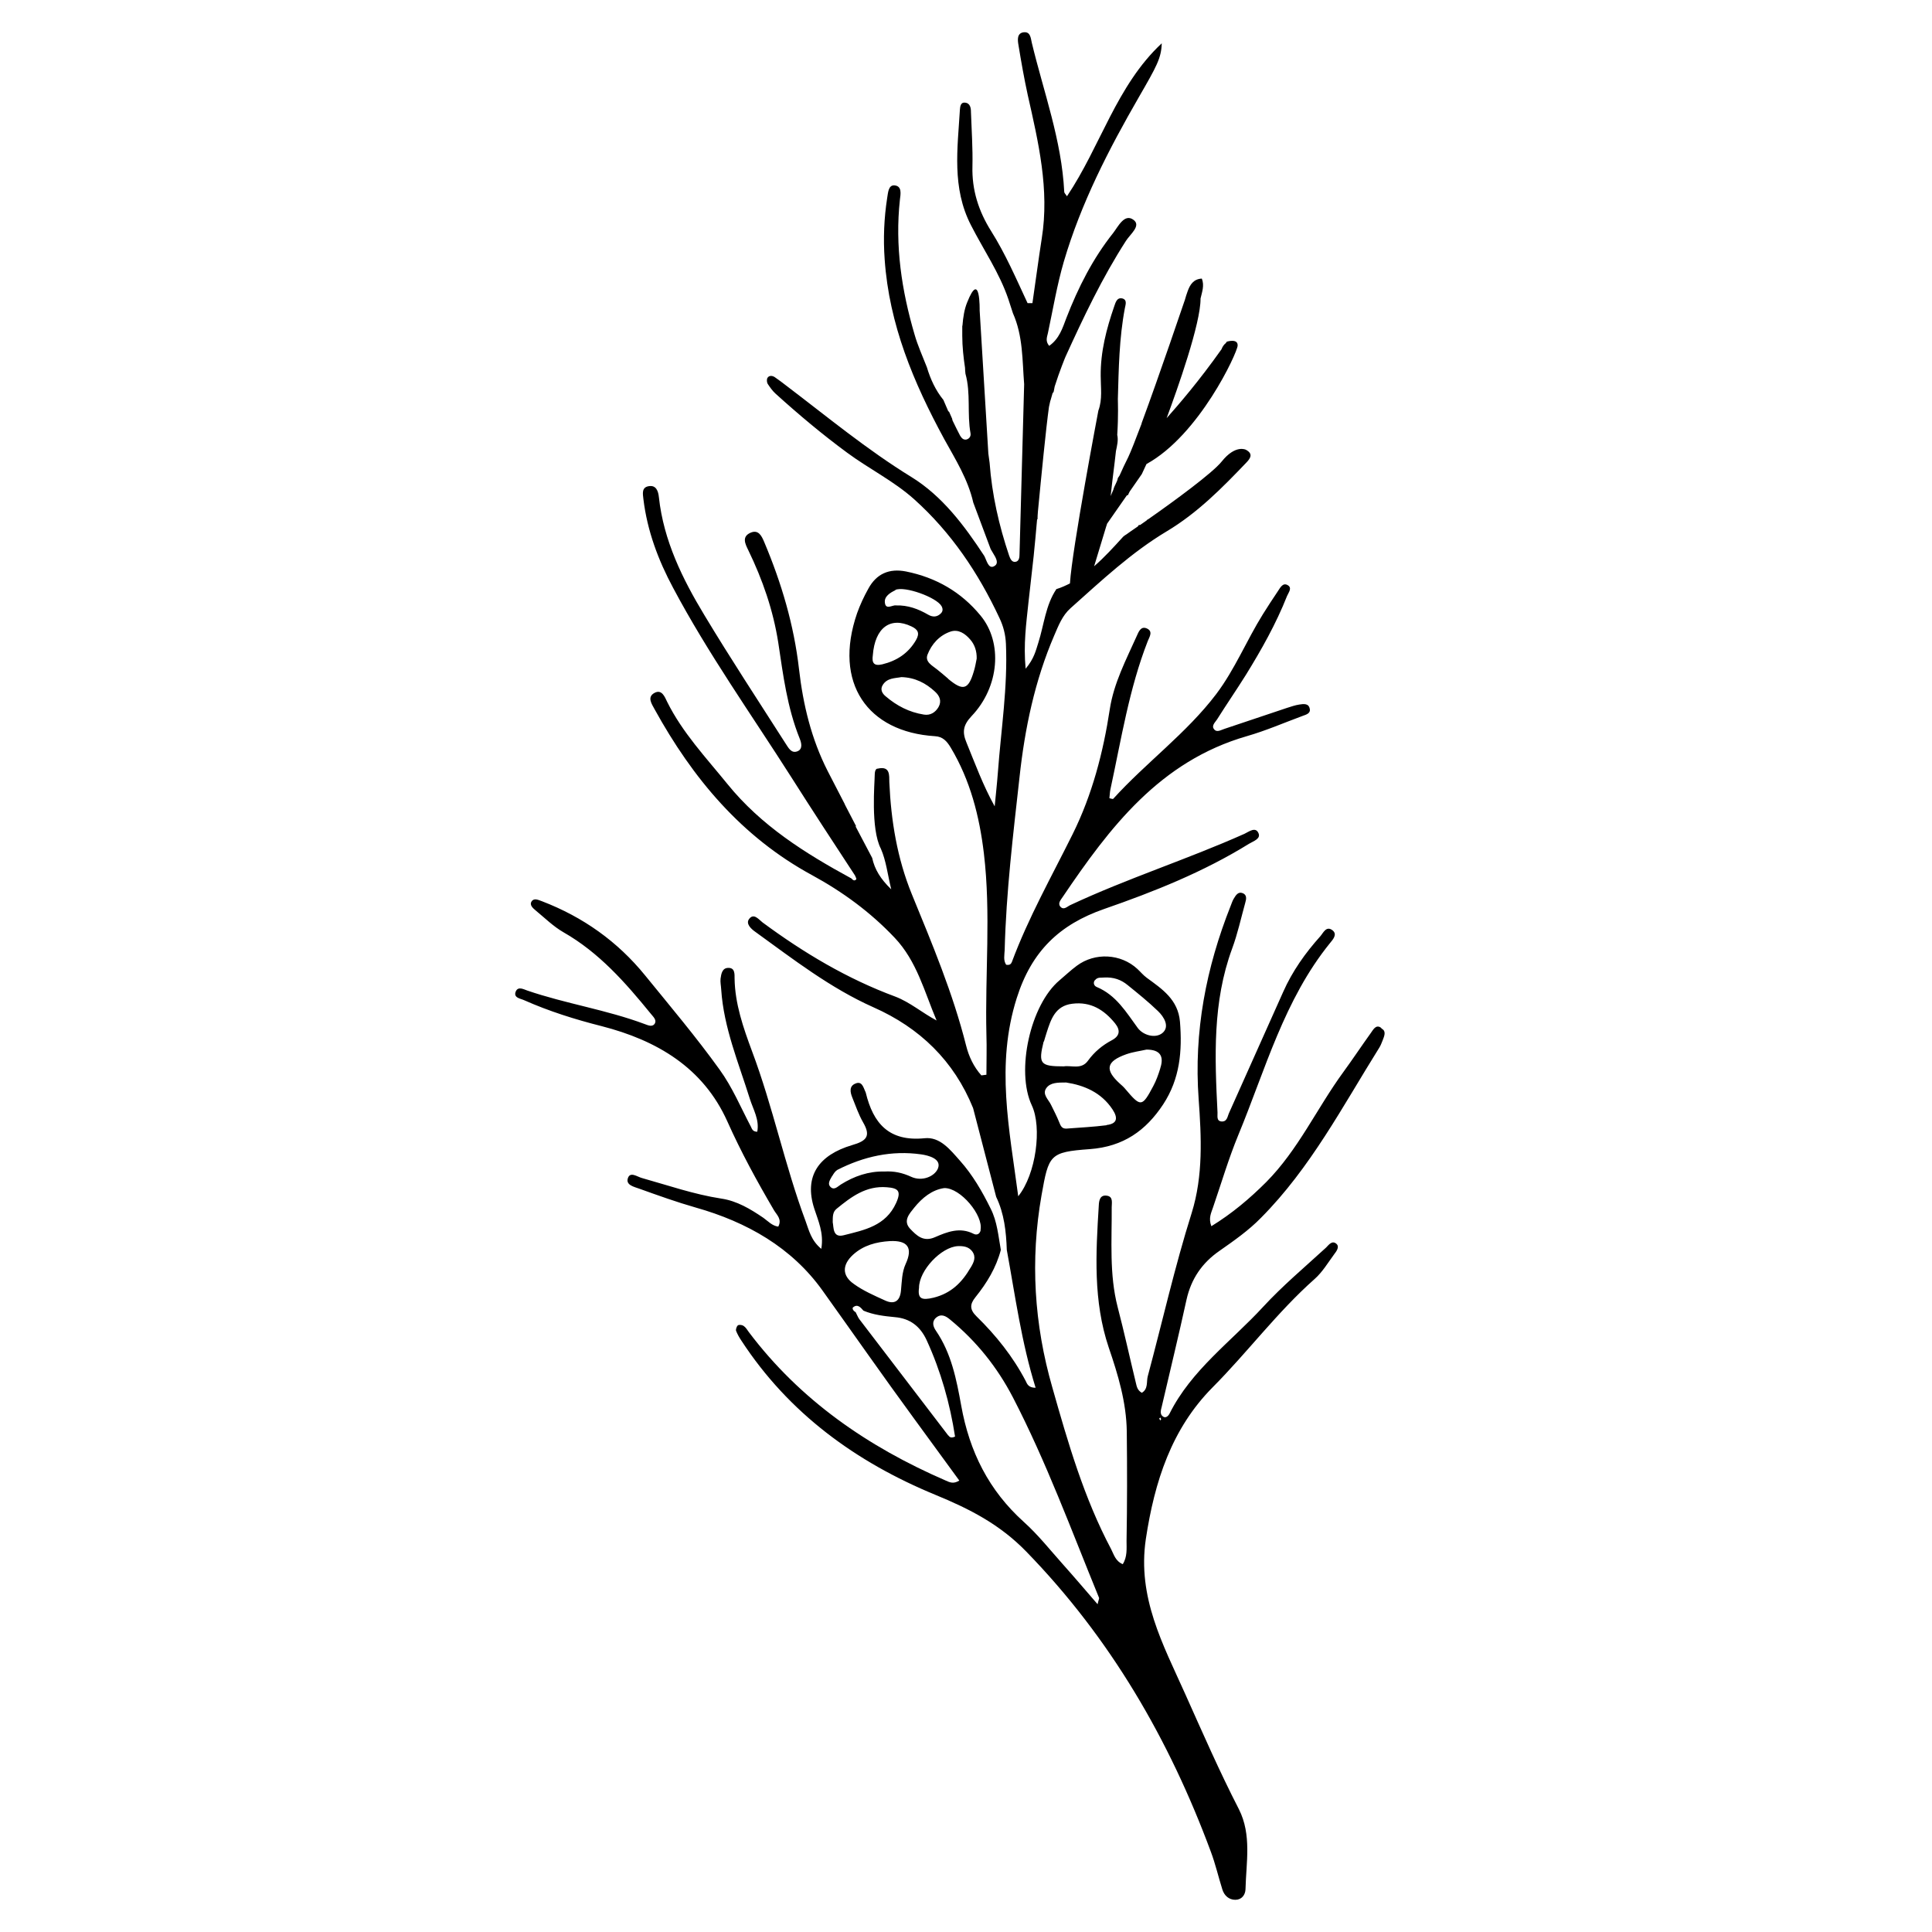 <svg xmlns="http://www.w3.org/2000/svg" fill="none" viewBox="0 0 60 60" height="60" width="60">
<rect fill="white" height="60" width="60"></rect>
<path fill="black" d="M42.874 31.907C42.722 31.816 42.643 31.985 42.571 32.082C42.281 32.486 42.005 32.902 41.715 33.299C40.898 34.418 40.319 35.706 39.325 36.709C38.811 37.223 38.265 37.684 37.62 38.081C37.521 37.828 37.62 37.658 37.672 37.496C37.929 36.748 38.153 35.986 38.456 35.251C39.299 33.215 39.878 31.048 41.307 29.285C41.399 29.174 41.537 29.018 41.386 28.894C41.188 28.738 41.096 28.972 41.004 29.076C40.536 29.597 40.135 30.163 39.852 30.801C39.292 32.05 38.732 33.306 38.173 34.555C38.12 34.666 38.114 34.841 37.936 34.828C37.771 34.815 37.817 34.653 37.811 34.548C37.725 32.831 37.653 31.119 38.265 29.46C38.436 28.998 38.541 28.51 38.673 28.035C38.706 27.925 38.732 27.788 38.588 27.736C38.449 27.684 38.377 27.808 38.318 27.905C38.272 27.977 38.252 28.055 38.219 28.133C37.455 30.059 37.073 32.037 37.225 34.132C37.31 35.31 37.37 36.513 37.008 37.672C36.481 39.344 36.099 41.048 35.645 42.74C35.599 42.909 35.664 43.137 35.46 43.254C35.322 43.176 35.302 43.059 35.276 42.948C35.085 42.161 34.914 41.374 34.71 40.593C34.446 39.571 34.532 38.53 34.525 37.489C34.525 37.353 34.578 37.157 34.367 37.132C34.163 37.105 34.13 37.281 34.124 37.437C34.032 38.921 33.946 40.404 34.433 41.849C34.723 42.695 34.98 43.553 34.993 44.451C35.006 45.59 35.006 46.729 34.986 47.861C34.986 48.089 35.013 48.349 34.868 48.577C34.637 48.479 34.591 48.271 34.506 48.108C33.663 46.52 33.169 44.809 32.682 43.092C32.116 41.127 31.991 39.136 32.346 37.118C32.57 35.863 32.59 35.778 33.847 35.687C34.888 35.609 35.585 35.114 36.125 34.295C36.645 33.501 36.718 32.642 36.645 31.731C36.586 31.041 36.092 30.716 35.612 30.365C35.506 30.287 35.421 30.183 35.322 30.091C34.809 29.616 34.005 29.571 33.439 29.994C33.255 30.13 33.084 30.293 32.906 30.443C31.997 31.204 31.543 33.26 32.043 34.327C32.366 35.01 32.175 36.468 31.622 37.151C31.346 35.056 30.918 33.071 31.576 30.996C32.037 29.538 32.906 28.712 34.288 28.23C35.842 27.691 37.376 27.079 38.785 26.207C38.923 26.122 39.167 26.051 39.081 25.869C38.989 25.667 38.785 25.83 38.647 25.895C36.869 26.689 35.006 27.281 33.242 28.107C33.143 28.152 33.038 28.276 32.932 28.159C32.84 28.055 32.945 27.944 33.005 27.853C34.466 25.693 36.02 23.643 38.719 22.863C39.312 22.693 39.878 22.446 40.457 22.232C40.569 22.192 40.708 22.153 40.675 22.01C40.642 21.835 40.477 21.861 40.352 21.88C40.22 21.9 40.095 21.945 39.97 21.984C39.325 22.199 38.673 22.42 38.028 22.635C37.923 22.667 37.791 22.759 37.705 22.648C37.613 22.537 37.738 22.433 37.797 22.342C38.087 21.88 38.397 21.431 38.686 20.969C39.173 20.182 39.628 19.375 39.97 18.51C40.016 18.399 40.148 18.25 39.977 18.165C39.832 18.093 39.753 18.262 39.681 18.367C39.523 18.601 39.371 18.835 39.22 19.076C38.713 19.889 38.351 20.787 37.771 21.555C36.849 22.771 35.592 23.682 34.572 24.808C34.558 24.821 34.512 24.802 34.453 24.789C34.466 24.698 34.466 24.6 34.486 24.509C34.822 22.96 35.065 21.392 35.645 19.909C35.697 19.779 35.816 19.609 35.618 19.518C35.427 19.434 35.362 19.622 35.302 19.753C34.973 20.488 34.591 21.21 34.466 22.023C34.262 23.364 33.92 24.678 33.314 25.901C32.662 27.215 31.938 28.497 31.424 29.877C31.398 29.942 31.352 29.981 31.247 29.961C31.155 29.825 31.194 29.662 31.201 29.506C31.247 27.703 31.464 25.921 31.662 24.138C31.826 22.622 32.136 21.138 32.741 19.733C32.873 19.427 32.991 19.115 33.248 18.887C34.203 18.035 35.138 17.156 36.237 16.499C37.192 15.927 37.956 15.152 38.713 14.359C38.851 14.215 38.91 14.085 38.693 13.968C38.693 13.968 38.37 13.793 37.936 14.339C37.653 14.69 36.474 15.556 35.664 16.122C35.651 16.128 35.638 16.135 35.618 16.148C35.618 16.148 35.618 16.154 35.612 16.161C35.539 16.213 35.474 16.259 35.408 16.304C35.395 16.304 35.381 16.304 35.368 16.304C35.355 16.323 35.342 16.337 35.335 16.35C35.184 16.454 35.059 16.538 34.98 16.597C34.947 16.616 34.907 16.642 34.881 16.668C34.591 16.987 34.302 17.306 33.979 17.586L34.354 16.35C34.354 16.35 34.374 16.297 34.381 16.265L34.993 15.387C34.993 15.387 35.019 15.374 35.032 15.374C35.046 15.335 35.065 15.302 35.085 15.263L35.46 14.723L35.605 14.411C37.245 13.513 38.423 10.962 38.436 10.734C38.449 10.5 38.1 10.611 38.1 10.611C38.087 10.624 38.081 10.643 38.068 10.656C38.008 10.702 37.962 10.773 37.936 10.845C37.231 11.841 36.612 12.556 36.231 12.986C36.566 12.081 37.291 10.045 37.284 9.27C37.33 9.069 37.409 8.867 37.324 8.652C37.067 8.665 36.955 8.841 36.882 9.049C36.849 9.134 36.823 9.225 36.797 9.316C36.797 9.329 36.79 9.335 36.79 9.335C36.79 9.335 35.994 11.684 35.454 13.142C35.454 13.142 35.454 13.142 35.454 13.148C35.454 13.148 35.454 13.148 35.454 13.155C35.269 13.643 35.118 14.033 35.039 14.196C34.947 14.378 34.855 14.573 34.769 14.768C34.749 14.794 34.736 14.82 34.716 14.847C34.697 14.97 34.604 15.087 34.578 15.204C34.545 15.276 34.519 15.341 34.492 15.406C34.525 15.113 34.565 14.755 34.618 14.345C34.631 14.228 34.644 14.118 34.657 14.007C34.69 13.845 34.736 13.675 34.697 13.506C34.736 12.895 34.716 12.485 34.716 12.394C34.743 11.45 34.756 10.507 34.934 9.57C34.947 9.485 35.019 9.316 34.861 9.27C34.683 9.225 34.644 9.401 34.604 9.511C34.361 10.214 34.176 10.923 34.183 11.678C34.183 12.036 34.242 12.4 34.111 12.751C34.111 12.751 33.294 17.046 33.228 18.119C33.097 18.184 32.959 18.25 32.807 18.295C32.471 18.796 32.425 19.395 32.248 19.954C32.169 20.201 32.116 20.455 31.852 20.767C31.78 20 31.872 19.362 31.938 18.724C31.991 18.236 32.05 17.748 32.103 17.254C32.103 17.208 32.116 17.163 32.116 17.117C32.136 16.935 32.169 16.571 32.208 16.128C32.208 16.128 32.208 16.128 32.221 16.128C32.221 16.044 32.228 15.959 32.234 15.881C32.34 14.775 32.484 13.298 32.577 12.634C32.59 12.589 32.596 12.537 32.61 12.485C32.61 12.465 32.623 12.446 32.629 12.42C32.649 12.348 32.669 12.283 32.689 12.211C32.702 12.198 32.708 12.185 32.721 12.172C32.735 12.114 32.741 12.062 32.754 12.003C32.906 11.522 33.084 11.092 33.09 11.079C33.65 9.85 34.229 8.626 34.967 7.481C35.098 7.273 35.454 7.006 35.197 6.824C34.92 6.622 34.723 7.039 34.572 7.234C33.94 8.028 33.485 8.926 33.117 9.876C32.998 10.188 32.899 10.52 32.583 10.741C32.458 10.591 32.517 10.468 32.544 10.344C32.702 9.602 32.827 8.848 33.038 8.125C33.571 6.31 34.433 4.638 35.375 3.005C35.915 2.068 36.066 1.807 36.079 1.345C34.67 2.66 34.183 4.534 33.136 6.095C33.084 6.017 33.051 5.991 33.051 5.959C32.972 4.358 32.412 2.861 32.043 1.326C32.011 1.189 32.004 0.988 31.806 1.001C31.576 1.02 31.602 1.241 31.629 1.397C31.714 1.918 31.806 2.439 31.918 2.953C32.248 4.417 32.596 5.881 32.353 7.403C32.248 8.073 32.162 8.743 32.063 9.414C32.011 9.414 31.964 9.414 31.912 9.414C31.556 8.652 31.227 7.885 30.779 7.175C30.391 6.557 30.18 5.9 30.2 5.165C30.213 4.605 30.174 4.046 30.154 3.486C30.154 3.356 30.134 3.2 29.963 3.187C29.838 3.174 29.818 3.304 29.811 3.402C29.739 4.612 29.555 5.828 30.154 6.993C30.542 7.754 31.036 8.47 31.313 9.283L31.457 9.726C31.773 10.435 31.747 11.19 31.806 11.932L31.662 17.215C31.662 17.312 31.648 17.436 31.53 17.449C31.418 17.462 31.372 17.345 31.339 17.254C31.023 16.317 30.806 15.361 30.733 14.372C30.72 14.274 30.707 14.176 30.694 14.085L30.424 9.641C30.424 9.641 30.45 8.347 30.035 9.394C29.95 9.602 29.91 9.85 29.89 10.11C29.89 10.11 29.89 10.116 29.884 10.123C29.884 10.22 29.884 10.325 29.884 10.422C29.884 10.422 29.884 10.422 29.884 10.429C29.884 10.767 29.923 11.112 29.97 11.424C29.97 11.483 29.976 11.548 29.983 11.606C30.154 12.218 30.029 12.849 30.141 13.461C30.154 13.545 30.108 13.623 30.016 13.649C29.917 13.669 29.864 13.604 29.818 13.532C29.752 13.409 29.667 13.233 29.581 13.057C29.581 13.038 29.568 13.018 29.568 12.999C29.535 12.927 29.509 12.862 29.476 12.79C29.469 12.784 29.463 12.777 29.449 12.771C29.364 12.569 29.298 12.42 29.298 12.42C29.054 12.12 28.896 11.775 28.785 11.405C28.653 11.066 28.501 10.734 28.403 10.39C28.001 9.023 27.79 7.631 27.948 6.199C27.968 6.03 28.021 5.776 27.777 5.757C27.586 5.744 27.58 5.991 27.553 6.141C27.454 6.778 27.428 7.41 27.474 8.054C27.613 10.077 28.37 11.88 29.324 13.636C29.673 14.268 30.062 14.886 30.226 15.608L30.766 17.052L30.904 17.287C30.964 17.404 31.003 17.527 30.858 17.592C30.694 17.664 30.641 17.404 30.569 17.267C29.95 16.323 29.265 15.406 28.304 14.814C26.928 13.968 25.697 12.947 24.419 11.977C24.301 11.886 24.182 11.795 24.057 11.71C23.985 11.665 23.886 11.652 23.834 11.736C23.807 11.782 23.814 11.873 23.84 11.919C23.913 12.029 23.991 12.14 24.084 12.224C24.795 12.868 25.532 13.487 26.309 14.059C26.987 14.56 27.757 14.938 28.389 15.504C29.542 16.538 30.384 17.794 31.036 19.186C31.161 19.447 31.227 19.707 31.24 19.993C31.299 21.334 31.089 22.654 30.99 23.988C30.964 24.34 30.924 24.691 30.891 25.042C30.529 24.392 30.285 23.721 30.016 23.064C29.877 22.733 29.91 22.518 30.174 22.238C31.036 21.334 31.148 19.954 30.45 19.115C29.851 18.386 29.074 17.937 28.139 17.748C27.613 17.644 27.218 17.82 26.967 18.282C26.829 18.529 26.711 18.783 26.618 19.043C25.868 21.216 26.948 22.733 29.035 22.863C29.285 22.876 29.41 23.025 29.528 23.221C30.134 24.235 30.417 25.348 30.555 26.5C30.779 28.374 30.588 30.254 30.634 32.128C30.648 32.544 30.634 32.961 30.634 33.377C30.582 33.384 30.529 33.39 30.477 33.397C30.239 33.13 30.088 32.811 30.002 32.466C29.594 30.846 28.949 29.311 28.317 27.769C27.863 26.656 27.672 25.491 27.619 24.294C27.613 24.079 27.652 23.78 27.257 23.871C27.257 23.871 27.165 23.852 27.165 24.073C27.165 24.301 27.033 25.738 27.356 26.357C27.52 26.734 27.56 27.131 27.678 27.619C27.343 27.294 27.165 27.001 27.086 26.643C26.915 26.318 26.744 25.992 26.572 25.667L26.585 25.654L26.237 24.984C26.237 24.984 26.237 24.984 26.237 24.977L25.703 23.943C25.196 22.947 24.94 21.88 24.814 20.78C24.657 19.408 24.268 18.1 23.735 16.837C23.656 16.649 23.557 16.434 23.307 16.545C23.03 16.668 23.142 16.89 23.241 17.091C23.682 18.002 24.011 18.946 24.169 19.954C24.321 20.963 24.446 21.971 24.834 22.934C24.887 23.064 24.94 23.259 24.768 23.331C24.571 23.409 24.485 23.221 24.393 23.084C23.55 21.763 22.688 20.455 21.878 19.108C21.193 17.976 20.608 16.785 20.463 15.445C20.443 15.25 20.377 15.055 20.14 15.1C19.923 15.139 19.962 15.335 19.982 15.504C20.101 16.486 20.443 17.397 20.904 18.256C21.99 20.299 23.333 22.186 24.571 24.131C25.223 25.159 25.888 26.174 26.553 27.189C26.566 27.229 26.605 27.287 26.592 27.307C26.539 27.372 26.487 27.333 26.441 27.281C25.005 26.5 23.636 25.641 22.589 24.346C21.924 23.526 21.193 22.752 20.719 21.796C20.647 21.646 20.555 21.399 20.331 21.516C20.081 21.646 20.245 21.867 20.331 22.03C21.509 24.164 23.024 25.986 25.216 27.177C26.171 27.697 27.033 28.328 27.784 29.122C28.475 29.851 28.705 30.794 29.087 31.692C28.633 31.451 28.264 31.126 27.803 30.95C26.309 30.397 24.959 29.59 23.682 28.647C23.564 28.556 23.412 28.348 23.267 28.536C23.149 28.686 23.327 28.849 23.458 28.94C24.637 29.792 25.782 30.683 27.125 31.282C28.567 31.92 29.627 32.948 30.22 34.412L30.937 37.17C31.188 37.691 31.247 38.251 31.267 38.817C31.53 40.248 31.721 41.686 32.162 43.098C31.938 43.098 31.898 42.981 31.852 42.883C31.457 42.129 30.931 41.471 30.325 40.879C30.114 40.671 30.114 40.508 30.292 40.287C30.648 39.845 30.937 39.37 31.082 38.817C31.003 38.381 30.97 37.938 30.766 37.535C30.503 37.001 30.206 36.487 29.811 36.045C29.509 35.706 29.193 35.297 28.712 35.349C27.606 35.459 27.119 34.887 26.888 33.937C26.888 33.924 26.875 33.904 26.869 33.891C26.809 33.755 26.763 33.566 26.566 33.651C26.368 33.729 26.401 33.917 26.467 34.08C26.572 34.34 26.665 34.613 26.803 34.854C27.053 35.284 26.915 35.433 26.46 35.563C25.433 35.869 24.959 36.52 25.288 37.535C25.407 37.906 25.591 38.29 25.506 38.784C25.19 38.524 25.124 38.212 25.019 37.925C24.373 36.194 24.005 34.373 23.353 32.642C23.083 31.913 22.826 31.178 22.813 30.391C22.813 30.247 22.826 30.052 22.616 30.059C22.431 30.059 22.398 30.241 22.378 30.391C22.365 30.501 22.392 30.618 22.398 30.735C22.477 31.92 22.938 33.006 23.287 34.126C23.392 34.457 23.59 34.776 23.517 35.147C23.379 35.147 23.353 35.062 23.32 34.991C23.004 34.392 22.747 33.768 22.346 33.215C21.621 32.206 20.818 31.256 20.035 30.293C19.179 29.239 18.106 28.478 16.835 27.99C16.723 27.951 16.591 27.879 16.512 27.99C16.433 28.107 16.552 28.204 16.637 28.276C16.921 28.51 17.184 28.771 17.5 28.953C18.606 29.584 19.422 30.514 20.212 31.484C20.285 31.575 20.397 31.672 20.338 31.783C20.265 31.907 20.127 31.842 20.021 31.803C18.837 31.36 17.572 31.172 16.374 30.762C16.262 30.723 16.091 30.625 16.019 30.788C15.933 30.989 16.163 31.009 16.275 31.061C17.052 31.406 17.862 31.66 18.685 31.868C20.403 32.31 21.839 33.156 22.589 34.828C23.017 35.785 23.511 36.689 24.038 37.587C24.123 37.73 24.294 37.867 24.169 38.094C23.978 38.068 23.853 37.925 23.708 37.821C23.307 37.548 22.886 37.294 22.398 37.223C21.549 37.092 20.752 36.813 19.936 36.585C19.791 36.546 19.574 36.377 19.501 36.585C19.422 36.806 19.699 36.858 19.857 36.917C20.436 37.125 21.016 37.333 21.608 37.502C23.195 37.951 24.584 38.739 25.539 40.072C26.493 41.406 27.428 42.747 28.396 44.068C28.863 44.705 29.324 45.336 29.792 45.98C29.607 46.097 29.489 46.032 29.37 45.98C26.954 44.933 24.847 43.482 23.254 41.367C23.208 41.302 23.162 41.224 23.096 41.179C23.05 41.146 22.958 41.133 22.918 41.159C22.879 41.185 22.846 41.283 22.859 41.328C22.899 41.432 22.958 41.536 23.024 41.634C24.498 43.892 26.585 45.408 29.048 46.423C30.108 46.859 31.043 47.334 31.872 48.186C34.492 50.88 36.31 54.023 37.6 57.497C37.745 57.881 37.837 58.284 37.962 58.681C38.021 58.87 38.166 59 38.364 59C38.561 59 38.673 58.85 38.68 58.675C38.7 57.842 38.877 56.983 38.476 56.189C37.87 55.011 37.343 53.801 36.803 52.597C36.119 51.069 35.316 49.611 35.585 47.796C35.855 46.013 36.382 44.373 37.659 43.085C38.746 41.992 39.667 40.749 40.826 39.721C41.07 39.506 41.241 39.214 41.438 38.947C41.504 38.862 41.603 38.726 41.511 38.635C41.373 38.504 41.267 38.66 41.182 38.745C40.523 39.35 39.832 39.929 39.226 40.587C38.232 41.666 37.001 42.545 36.323 43.898C36.283 43.976 36.204 44.048 36.125 43.996C36.007 43.924 36.053 43.788 36.079 43.684C36.336 42.578 36.606 41.471 36.849 40.359C36.994 39.715 37.33 39.22 37.877 38.843C38.324 38.53 38.779 38.212 39.16 37.821C40.694 36.279 41.695 34.36 42.834 32.538C42.88 32.466 42.907 32.388 42.939 32.31C42.986 32.187 43.058 32.03 42.92 31.952L42.874 31.907ZM34.367 34.945C33.959 34.997 33.544 35.017 33.13 35.049C32.978 35.062 32.939 34.965 32.893 34.848C32.82 34.666 32.728 34.49 32.642 34.314C32.563 34.145 32.353 33.982 32.498 33.787C32.623 33.618 32.847 33.618 33.11 33.618C33.656 33.703 34.196 33.917 34.552 34.457C34.723 34.718 34.703 34.9 34.361 34.939L34.367 34.945ZM36.033 33.182C35.974 33.371 35.908 33.559 35.816 33.729C35.467 34.386 35.427 34.386 34.953 33.826C34.901 33.761 34.842 33.709 34.776 33.651C34.302 33.221 34.354 32.961 34.98 32.74C35.184 32.668 35.401 32.642 35.605 32.596C36.026 32.596 36.158 32.798 36.033 33.175V33.182ZM34.005 30.443C34.084 30.332 34.216 30.371 34.275 30.358C34.591 30.339 34.822 30.43 35.019 30.592C35.342 30.853 35.664 31.113 35.961 31.399C36.152 31.581 36.336 31.887 36.099 32.082C35.882 32.258 35.506 32.154 35.335 31.926C34.973 31.432 34.664 30.905 34.058 30.651C33.979 30.618 33.94 30.527 33.999 30.443H34.005ZM32.419 32.349C32.445 32.252 32.478 32.16 32.504 32.069C32.636 31.66 32.768 31.236 33.301 31.172C33.874 31.1 34.288 31.36 34.631 31.783C34.802 31.998 34.776 32.173 34.532 32.304C34.236 32.46 33.986 32.668 33.788 32.941C33.584 33.228 33.268 33.078 33.038 33.117C32.3 33.117 32.241 33.039 32.412 32.343L32.419 32.349ZM27.803 18.321C28.093 18.191 29.081 18.549 29.239 18.822C29.285 18.907 29.285 18.978 29.226 19.043C29.107 19.167 28.969 19.173 28.824 19.089C28.521 18.913 28.198 18.79 27.823 18.802C27.718 18.783 27.507 18.952 27.481 18.718C27.454 18.523 27.645 18.406 27.81 18.328L27.803 18.321ZM27.106 20.351C27.171 19.492 27.652 19.141 28.304 19.453C28.515 19.551 28.567 19.668 28.449 19.876C28.212 20.286 27.856 20.52 27.402 20.631C27.132 20.696 27.073 20.579 27.106 20.351ZM29.147 21.958C29.048 22.127 28.89 22.225 28.692 22.192C28.238 22.121 27.85 21.919 27.507 21.626C27.402 21.542 27.329 21.418 27.409 21.282C27.547 21.047 27.797 21.067 27.994 21.028C28.422 21.041 28.752 21.216 29.035 21.477C29.18 21.607 29.252 21.77 29.147 21.958ZM29.449 21.08C29.337 20.982 29.219 20.885 29.107 20.794C28.956 20.67 28.719 20.559 28.804 20.332C28.929 20.006 29.173 19.733 29.515 19.616C29.759 19.531 29.97 19.674 30.128 19.857C30.272 20.019 30.338 20.227 30.332 20.455C30.305 20.585 30.285 20.715 30.246 20.839C30.075 21.425 29.91 21.47 29.443 21.08H29.449ZM30.141 39.37C29.877 39.825 29.542 40.163 28.995 40.3C28.62 40.391 28.495 40.333 28.541 39.994C28.541 39.454 29.232 38.726 29.746 38.7C29.91 38.693 30.081 38.713 30.193 38.862C30.325 39.044 30.239 39.207 30.147 39.363L30.141 39.37ZM30.457 38.199C30.43 38.329 30.332 38.368 30.233 38.316C29.811 38.101 29.416 38.257 29.041 38.42C28.679 38.582 28.468 38.374 28.264 38.16C28.034 37.912 28.245 37.691 28.389 37.509C28.64 37.197 28.949 36.949 29.324 36.897C29.831 36.884 30.549 37.756 30.45 38.199H30.457ZM25.848 36.52C25.888 36.448 25.94 36.37 26.006 36.331C26.823 35.915 27.692 35.72 28.607 35.85C28.831 35.882 29.252 35.986 29.127 36.292C29.021 36.539 28.633 36.702 28.297 36.546C28.027 36.422 27.764 36.364 27.461 36.383C26.98 36.37 26.526 36.526 26.111 36.787C26.019 36.845 25.914 36.969 25.802 36.871C25.677 36.761 25.789 36.624 25.848 36.513V36.52ZM25.861 37.964C25.861 37.769 25.861 37.639 25.98 37.541C26.434 37.17 26.895 36.819 27.54 36.871C27.889 36.897 28.001 36.982 27.83 37.359C27.507 38.075 26.842 38.199 26.204 38.361C25.855 38.452 25.894 38.114 25.861 37.958V37.964ZM26.493 38.966C26.816 38.673 27.211 38.569 27.639 38.543C28.192 38.517 28.357 38.752 28.126 39.253C28.008 39.513 28.008 39.799 27.981 40.072C27.955 40.398 27.784 40.528 27.481 40.385C27.152 40.235 26.809 40.086 26.52 39.877C26.144 39.617 26.151 39.279 26.493 38.966ZM29.449 44.581C28.528 43.378 27.606 42.168 26.684 40.964C26.638 40.899 26.612 40.821 26.572 40.749C26.506 40.717 26.454 40.639 26.493 40.599C26.632 40.489 26.724 40.599 26.816 40.704C27.125 40.834 27.454 40.873 27.79 40.905C28.264 40.944 28.58 41.192 28.778 41.621C29.219 42.584 29.502 43.586 29.66 44.614C29.548 44.666 29.495 44.64 29.456 44.581H29.449ZM34.091 49.826C33.696 49.37 33.36 48.973 33.011 48.583C32.616 48.141 32.241 47.666 31.8 47.269C30.707 46.286 30.108 45.083 29.851 43.651C29.706 42.851 29.548 42.031 29.067 41.328C28.982 41.205 28.929 41.048 29.067 40.925C29.226 40.788 29.37 40.866 29.509 40.983C30.325 41.654 30.97 42.46 31.457 43.397C32.498 45.408 33.275 47.529 34.13 49.617C34.144 49.644 34.117 49.676 34.084 49.832L34.091 49.826ZM36.033 44.022C36.033 44.022 36.059 44.061 36.059 44.081C36.059 44.087 36.04 44.1 36.033 44.113C36.02 44.093 36.013 44.074 36 44.054C36.013 44.041 36.02 44.035 36.033 44.022Z"></path>
</svg>

